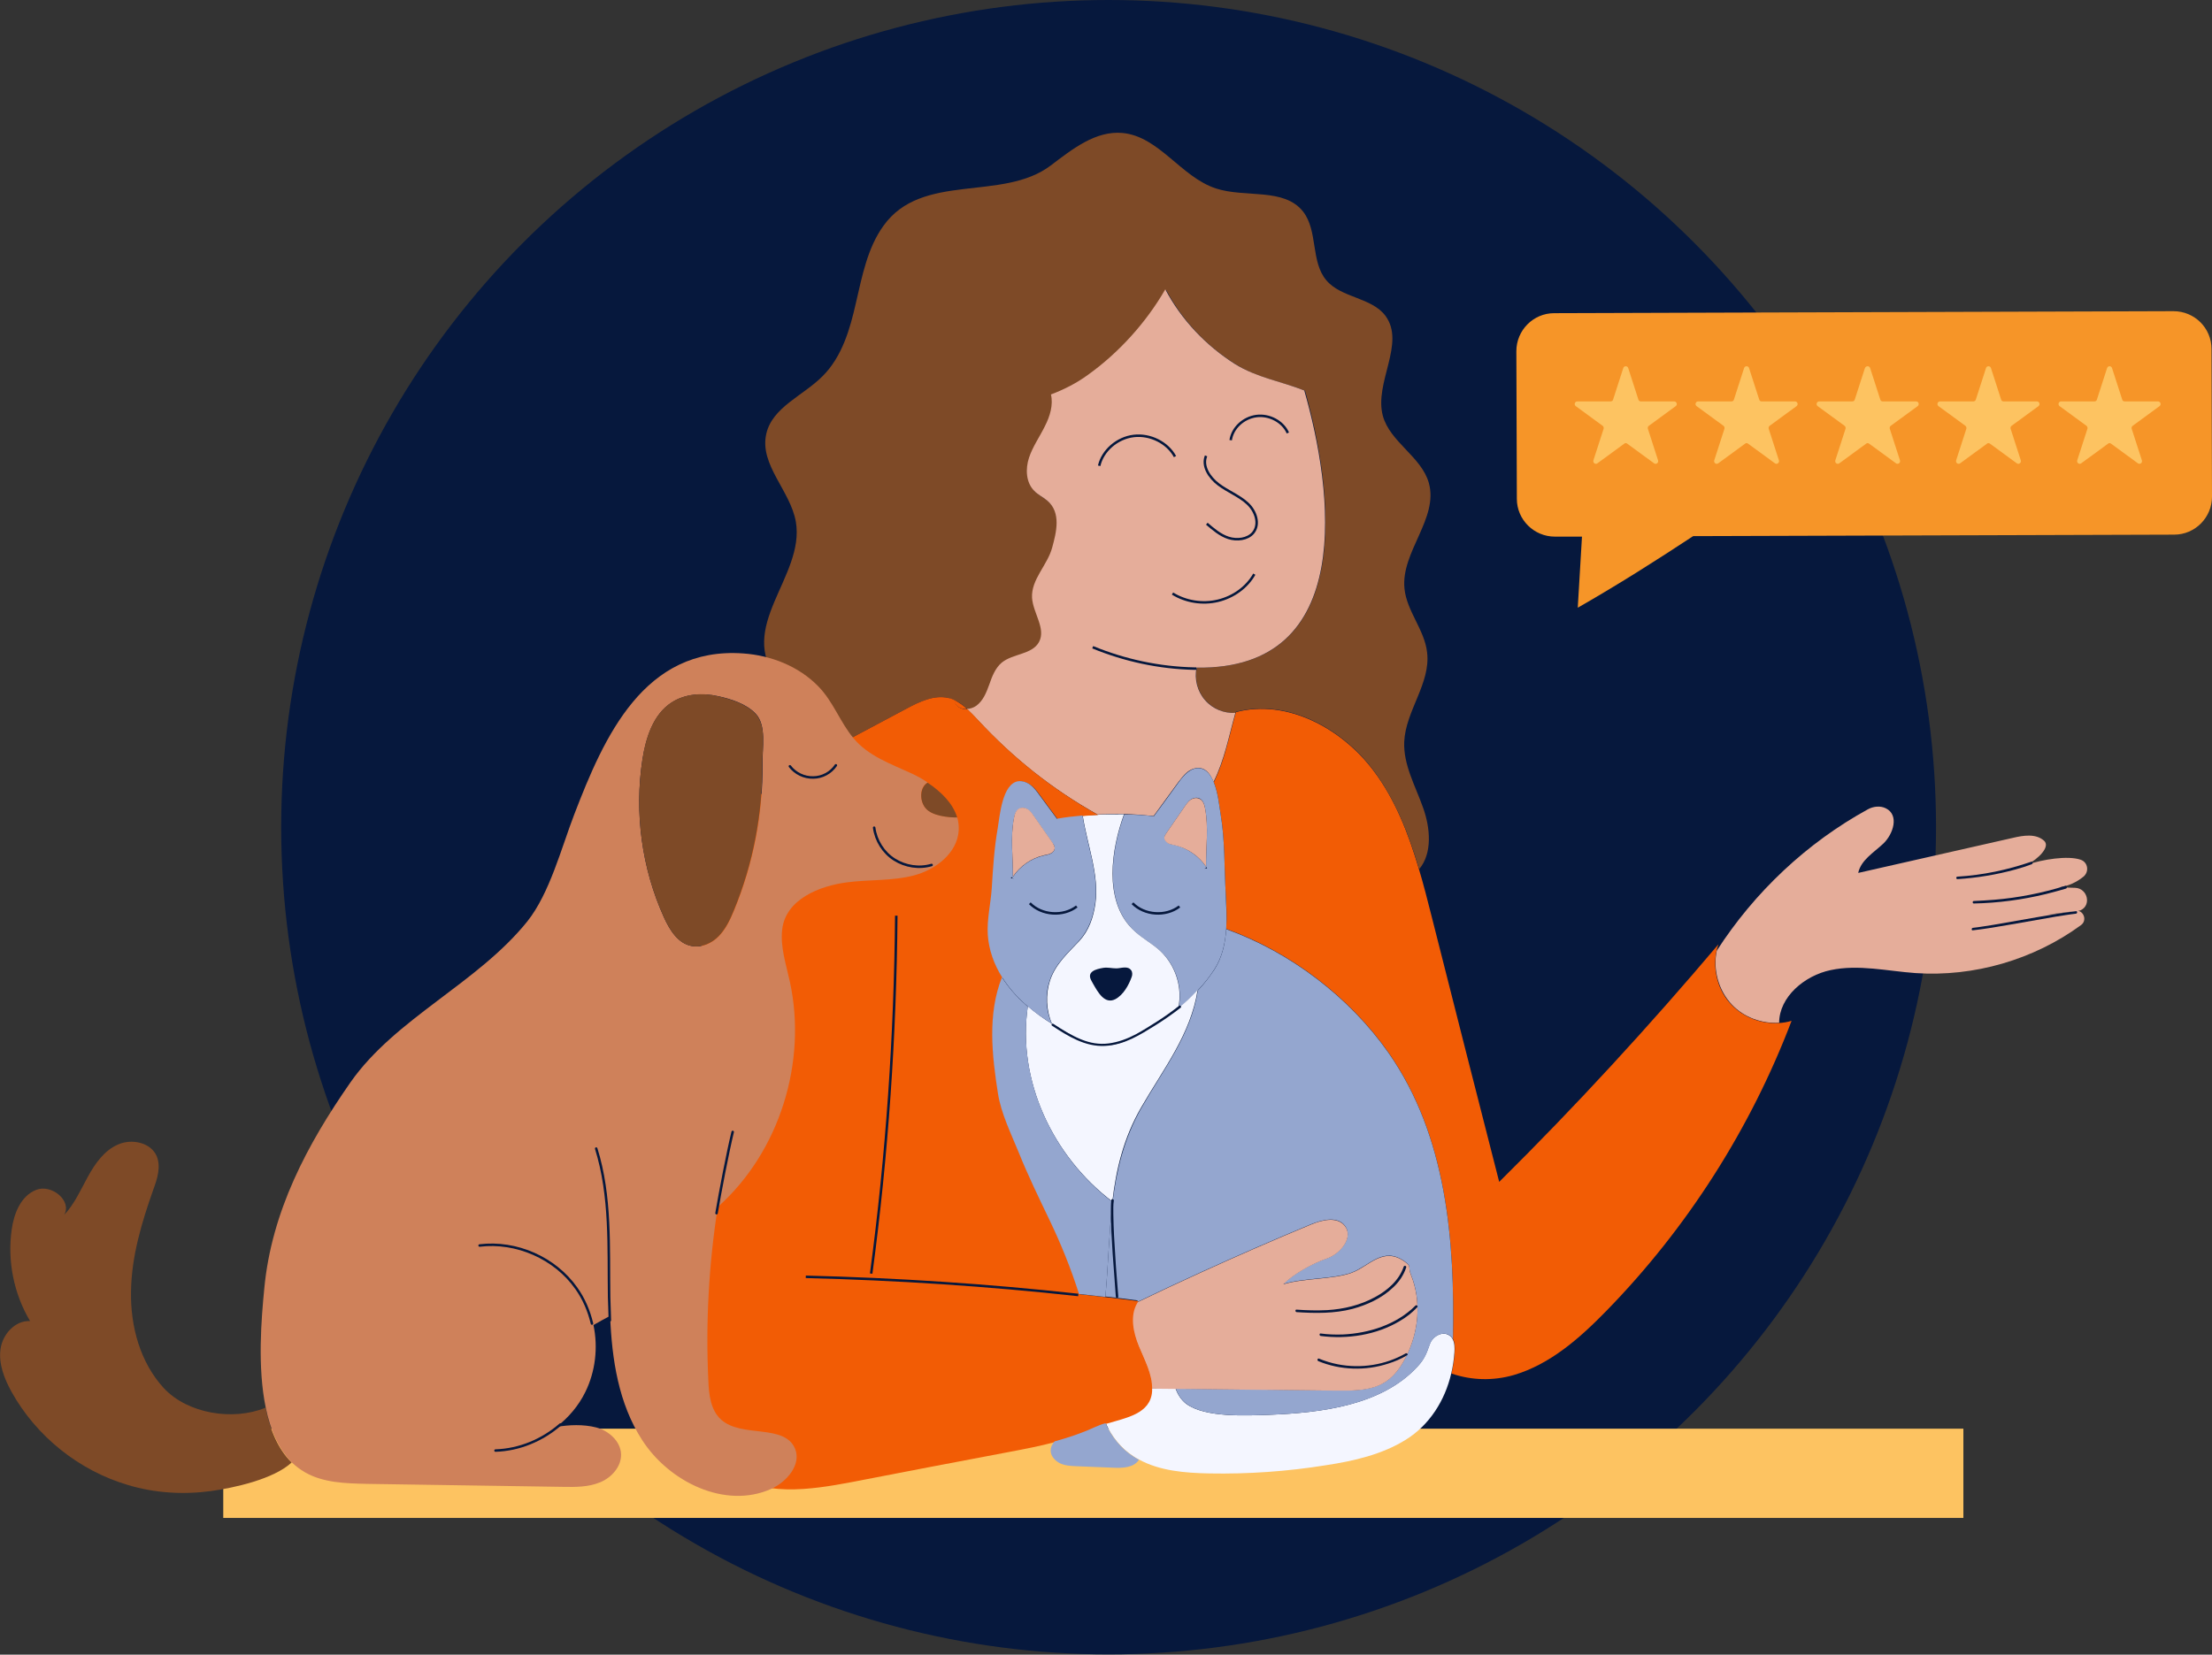 <?xml version="1.0" encoding="utf-8"?>
<!-- Generator: Adobe Illustrator 26.1.0, SVG Export Plug-In . SVG Version: 6.00 Build 0)  -->
<svg version="1.1" id="Calque_1" xmlns="http://www.w3.org/2000/svg" xmlns:xlink="http://www.w3.org/1999/xlink" x="0px" y="0px"
	 width="889.7px" height="665.7px" viewBox="0 0 889.7 665.7" style="enable-background:new 0 0 889.7 665.7;" xml:space="preserve"
	>
<rect x="0" y="0" width="889.7" height="665.7" fill="#333333" stroke="none"/>
<style type="text/css">
	.st0{fill:#06183D;}
	.st1{fill:#FDC361;}
	.st2{fill:#E5AD9A;}
	.st3{fill:#F25C05;}
	.st4{fill:#F4F6FF;}
	.st5{fill:#94A6CF;}
	.st6{fill:#7E4A27;}
	.st7{fill:#CF815A;}
	.st8{fill:none;stroke:#06183D;stroke-miterlimit:10;}
	.st9{fill:none;stroke:#06183D;stroke-linecap:round;stroke-linejoin:round;}
	.st10{fill:#F69528;}
</style>
<circle class="st0" cx="445.9" cy="332.8" r="332.8"/>
<rect x="89.8" y="574.8" class="st1" width="699.9" height="35.9"/>
<path class="st2" d="M836.9,345.9c2.9,1,3.5,4.8,1.1,6.8c-2.8,2.3-6.2,3.8-9.7,4.3l6.4,0.2c4.9,0.2,6.6,6.9,2.2,9
	c-0.1,0.1-0.6,0.2-1.4,0.3c-0.3,0-0.7,0-1.1,0.1c0,0-10.3,1.3-10.3,1.3c0.7,0.1,8.2-0.9,11.4-1.5c2.7,0.2,4,4,1.5,5.8
	c-19,13.9-43,20.9-66.5,19.3c-11.4-0.8-23-3.6-34.2-1.2c-10.5,2.2-20.7,10.8-20.7,21.2c-7,0.4-14.2-2.2-19-7.3
	c-5.4-5.7-7.7-14.1-6.1-21.7c15.2-23.6,36.2-43.4,60.8-56.9c2.2-1.2,5-1.5,7.2-0.4c5.5,2.7,3,10.4-1,14.2c-3.8,3.6-9,6.6-10.1,11.8
	c20.7-4.7,41.5-9.4,62.2-14.1c4.2-1,9.2-1.8,12.5,1.1c2.8,2.4-2.3,7.4-6.8,9.7c-0.8,0.3-1.5,0.6-2.2,0.9c0.7-0.2,1.4-0.5,2.2-0.9
	C821.4,345.8,831.7,344.1,836.9,345.9L836.9,345.9z"/>
<path class="st3" d="M570.7,349.6c1.9,6.3,3.5,12.7,5.1,19c9,35.7,18.1,71.3,27.2,106.9c30.8-30.5,60.2-62.5,88.2-95.6
	c-0.3,0.9-0.6,1.8-0.8,2.7c-1.6,7.6,0.6,16.1,6.1,21.7c4.9,5.1,12,7.7,19,7.3c1.7-0.1,3.5-0.4,5.1-0.9
	c-16.5,43.4-42,83.4-74.4,116.6c-10.7,11-22.7,21.6-37.3,25.9c-8.3,2.4-17,2.2-25.1-0.6c0.7-2.9,1.1-5.8,1.3-8.7
	c0.1-1.8,0.1-3.7-0.7-5.2c0.8-39.7-2.5-81.6-25.9-115.2c-15.6-22.3-39.5-40.5-65.1-49.7l-0.2,0c0.3-4.8,0.1-9.7-0.2-14.4
	c-0.6-10.3-0.3-21.4-2-31.5c-0.5-2.9-1-8.8-2.8-13.2c4.4-8.8,6.2-18.7,8.8-27.8c0-0.1,0.1-0.3,0.1-0.4c20.5-5.4,42.5,6.5,55.3,23.5
	C561.2,321.6,566.5,335.4,570.7,349.6L570.7,349.6z"/>
<path class="st4" d="M583.7,552.6c-2.5,10.8-8.7,20.7-18.2,26.6c-9.6,6-21,8.6-32.2,10.3c-15.5,2.5-31.3,3.6-47,3.3
	c-9.7-0.2-19.8-1-28.2-5.6c-0.8-0.4-1.5-0.8-2.2-1.3c-5-3.2-8.8-8-11.2-13.4c7.8-2.4,17.6-3.9,18.3-13.1c0-0.3,0-0.5,0-0.8h0
	c3.3,0,6.6,0.1,9.9,0.1v0.2c0.9,2.3,2.3,4.4,4.1,5.8c7.6,5.8,24.8,4.8,33.7,4.5c20.3-0.8,45-3.6,59.5-19.5c2.8-3,3.6-5.4,4.9-9
	c1.1-3.1,5.4-5.7,8.4-3c0.3,0.3,0.6,0.7,0.8,1.1c0.8,1.5,0.8,3.5,0.7,5.2C584.8,546.8,584.4,549.8,583.7,552.6L583.7,552.6z"/>
<path class="st5" d="M447.5,483.6c1.6-12.9,4.6-25.5,11.5-37.7c9-15.8,20-29.5,22.8-47.4c2.5-2.6,4.7-5.5,6.7-8.5
	c3.1-4.9,4.3-10.4,4.7-16.1l0.2,0c25.6,9.2,49.5,27.4,65.1,49.7c23.4,33.5,26.7,75.5,25.9,115.2c-0.2-0.4-0.5-0.8-0.8-1.1
	c-2.9-2.7-7.3-0.1-8.4,3c-1.3,3.6-2.1,6-4.9,9c-14.5,15.9-39.2,18.7-59.5,19.5c-8.9,0.3-26.2,1.3-33.7-4.5c-1.8-1.3-3.2-3.4-4.1-5.8
	v-0.2c21.6,0.2,43.2,0.5,64.8,0.7c13.5,0.2,21.4-1,27.7-13.5c5.2-10.2,6.3-22.4,2-33.1c-1.4-3.5,0.5-3-2.5-5.3
	c-8.7-6.3-14.3,1.9-21.4,4.5c-7.4,2.7-19.5,2.1-27.4,4.6c4.1-4.2,11.8-8.4,17.4-10.3c5.6-1.9,10.9-8.6,7.3-13.2
	c-3-3.9-9.1-2.4-13.7-0.5c-15,6.2-29.8,12.7-44.5,19.4c-8.6,3.9-17.1,7.9-25.6,12l0,0c0.1-0.2,0.3-0.5,0.5-0.8
	c-4.3-0.6-8.6-1.1-13-1.6C445.8,508.8,446,496,447.5,483.6L447.5,483.6z"/>
<path class="st6" d="M469,116.6c-7.7,13.4-18.8,25.6-31.1,34.4c-4.6,3.3-9.6,5.9-14.9,7.9c1,4.2-0.4,8.8-2.4,12.7
	c-2.1,4.2-5,8.2-6.4,12.7c-1.5,4.5-1.2,10,2.1,13.4c1.5,1.5,3.6,2.5,5.2,3.9c5.7,4.9,3.7,12.7,2,18.9c-1.9,7.1-8.6,12.9-8.1,20.2
	c0.4,6.1,5.7,12.4,2.8,17.8c-2.8,5.1-10.5,4.6-15,8.3c-2.6,2.2-3.8,5.6-5,8.8c-1.1,3.2-2.5,6.6-5.3,8.6c-1.1,0.8-2.4,1.1-3.7,1.2
	c-1.5-1.4-3-2.6-4.7-3.4c-1-0.5-2-0.9-3.1-1.2c-5.7-1.3-11.4,1.5-16.6,4.2c-12.8,6.8-25.5,13.6-38.3,20.4c-6.2,3.3-11.5,6.5-16,10.2
	c-1.5-5.1,1.5-10.9,4.5-15.5c3.3-5,7-10.9,5.1-16.7c-1.2-3.8-4.5-6.5-7-9.6c-17.5-21.4,10.8-41.8,7-63.9
	c-2.2-12.5-14.7-22.9-11.9-35.3c2.4-10.8,14.9-15.4,22.7-23.3c7.8-7.8,11-18.9,13.4-29.6c2.5-10.7,4.6-21.9,11-30.8
	c15.5-21.8,47.8-9.6,67.3-24.3c8.7-6.6,18.1-14.1,28.9-13.1c14.7,1.4,23.5,17.7,37.5,22.3c11.8,3.9,27.4-0.4,35.1,9.3
	c6.1,7.8,3,20.2,9.4,27.7c6,7.1,18.1,6.8,23.7,14.2c8.3,11.1-4.6,27-1,40.3c2.9,10.6,15.5,16.4,18.5,27c4,14.3-11.3,27.8-9.8,42.5
	c0.9,9.1,8.1,16.6,9.1,25.7c1.5,12.4-8.6,23.4-9.2,35.9c-0.4,9.3,4.5,17.8,7.6,26.6c2.9,8.1,3.8,18.3-1.6,24.7
	c-4.2-14.2-9.6-28-18.4-39.8c-12.8-17-34.7-28.9-55.3-23.5c0,0.1-0.1,0.3-0.1,0.4c-4.6,0.3-9.2-1.7-12.2-5.1
	c-3.1-3.5-4.4-8.5-3.4-13.1c64.6,1,54.8-71.6,43.5-111.4c-9.2-3.7-18.9-5-27.8-10.6C485.3,139.3,475.5,128.8,469,116.6L469,116.6z"
	/>
<path class="st2" d="M482.7,512.1c14.7-6.7,29.5-13.2,44.5-19.4c4.5-1.9,10.6-3.4,13.7,0.5c3.7,4.6-1.7,11.3-7.3,13.2
	c-5.6,1.9-13.2,6.1-17.4,10.3c7.9-2.5,20-1.9,27.4-4.6c7-2.5,12.7-10.8,21.4-4.5c3,2.2,1.1,1.8,2.5,5.3c4.3,10.7,3.2,22.9-2,33.1
	c-6.3,12.5-14.2,13.7-27.7,13.5c-21.6-0.2-43.2-0.5-64.8-0.7c-3.3,0-6.6-0.1-9.9-0.1h0c0.1-6-3-11.6-5.3-17.2
	c-2.3-5.5-3.7-12.3-0.7-17.4l0,0C465.6,520,474.1,516,482.7,512.1L482.7,512.1z"/>
<path class="st2" d="M481.3,268.6c-1,4.6,0.3,9.6,3.4,13.1c3,3.5,7.7,5.4,12.2,5.1c-2.6,9.2-4.4,19-8.8,27.8c-1.2-3-2.9-5.3-5.5-5.6
	c-1.8-0.2-3.6,0.5-5,1.6s-2.5,2.6-3.6,4c-3.3,4.6-6.7,9.1-10,13.7c-4-0.4-8-0.7-12-0.8c-3.5-0.1-7.1,0-10.6,0.2
	c-18.3-10.3-33.9-22.7-48.2-38.1c-1.4-1.5-2.8-3-4.3-4.4c1.3,0,2.7-0.5,3.7-1.2c2.8-2,4.1-5.3,5.3-8.6c1.1-3.2,2.4-6.6,5-8.8
	c4.5-3.7,12.2-3.2,15-8.3c2.9-5.4-2.4-11.6-2.8-17.8c-0.4-7.4,6.2-13.1,8.1-20.2c1.7-6.2,3.7-14.1-2-18.9c-1.6-1.4-3.7-2.3-5.2-3.9
	c-3.4-3.4-3.6-8.9-2.1-13.4c1.5-4.5,4.3-8.4,6.4-12.7c2-3.9,3.4-8.5,2.4-12.7c5.3-2,10.4-4.6,14.9-7.9c12.3-8.8,23.4-21,31.1-34.4
	c6.5,12.3,16.4,22.7,28.1,30.1c8.9,5.5,18.5,6.9,27.8,10.6C536.1,197,545.9,269.6,481.3,268.6L481.3,268.6z"/>
<path class="st5" d="M485.1,348.7c-0.1-8,1.1-15.4-0.4-23.5c-0.3-1.6-0.8-3.3-2.3-4c-1.1-0.5-2.5-0.2-3.5,0.5s-1.7,1.8-2.4,2.8
	c-2.4,3.5-4.9,7.1-7.3,10.6c-0.4,0.6-0.8,1.2-0.8,1.8c0,1,0.7,1.9,1.5,2.3c0.9,0.5,1.8,0.6,2.8,0.8
	C477.6,341.3,482.2,344.4,485.1,348.7L485.1,348.7z M464.1,328.4c3.4-4.6,6.7-9.1,10-13.7c1.1-1.5,2.2-2.9,3.6-4s3.2-1.9,5-1.6
	c2.6,0.4,4.3,2.7,5.5,5.6c1.8,4.4,2.3,10.3,2.8,13.2c1.7,10.1,1.4,21.1,2,31.5c0.2,4.7,0.5,9.6,0.2,14.4c-0.4,5.7-1.6,11.2-4.7,16.1
	c-2,3.1-4.2,5.9-6.7,8.5c-2.4,2.6-5.1,5-7.8,7.3c1.8-8.2-1-17.2-7.1-22.9c-3.5-3.3-8-5.5-11.4-9c-11.6-11.7-8.4-32.3-3.3-46.1
	C456.1,327.7,460.1,327.9,464.1,328.4L464.1,328.4z"/>
<path class="st2" d="M484.7,325.2c1.5,8,0.3,15.5,0.4,23.5c-2.9-4.3-7.4-7.4-12.5-8.6c-1-0.2-1.9-0.4-2.8-0.8
	c-0.8-0.5-1.6-1.4-1.5-2.3c0-0.7,0.5-1.3,0.8-1.8c2.4-3.5,4.9-7.1,7.3-10.6c0.7-1,1.4-2.1,2.4-2.8s2.4-1,3.5-0.5
	C483.9,321.9,484.4,323.7,484.7,325.2L484.7,325.2z"/>
<path class="st4" d="M423.1,411.9c2.1,1.3,4.3,2.6,6.5,3.8c4.6,2.5,9.5,4.8,14.7,4.9c5.6,0,10.9-2.7,15.7-5.5
	c4.8-2.8,9.5-5.9,13.9-9.5c2.8-2.2,5.4-4.7,7.8-7.3c-2.8,17.9-13.7,31.6-22.8,47.4c-7,12.2-10,24.8-11.5,37.7
	c-24-18.2-38.4-48.8-34-78.6C416.5,407.5,419.7,409.8,423.1,411.9L423.1,411.9z"/>
<path class="st4" d="M441.5,327.8c3.5-0.2,7.1-0.2,10.6-0.2c-5.1,13.9-8.3,34.5,3.3,46.1c3.4,3.5,7.9,5.7,11.4,9
	c6.1,5.8,8.9,14.8,7.1,22.9c-4.3,3.5-9,6.6-13.9,9.5c-4.8,2.8-10.1,5.5-15.7,5.5c-5.2,0-10.1-2.3-14.7-4.9c-2.2-1.2-4.4-2.5-6.5-3.8
	c-2.3-5.5-2.6-11.7-0.8-17.3c2.2-6.7,7.2-11.1,11.8-16c3.9-4.2,5.7-9.5,6.5-15.2c1.6-11.5-3.4-23.9-5.1-35.2
	C437.5,328,439.5,327.9,441.5,327.8L441.5,327.8z M455.2,393c0.3-0.8,0.3-1.9-0.2-2.6c-1.4-2-4.1-0.8-6-0.8c-1.9,0-3.4-0.5-5.3-0.2
	c-2.9,0.5-6.8,1.5-4.7,5.2c0.2,0.3,0.4,0.7,0.6,1.1c2,3.5,4.7,8.5,9,6.3C451.8,400.3,454,396.4,455.2,393L455.2,393z"/>
<path class="st3" d="M310.5,315.6c4.5-3.7,9.8-6.9,16-10.2c12.8-6.8,25.5-13.6,38.3-20.4c5.1-2.7,10.9-5.5,16.6-4.2
	c1.1,0.2,2.1,0.6,3.1,1.2l-0.4,0.7c0.9,1.9,3,2.8,5.1,2.7c1.5,1.4,2.9,2.9,4.3,4.4c14.3,15.4,29.9,27.8,48.2,38.1
	c-2,0.1-4,0.2-6,0.4c-3.5,0.3-6.9,0.8-10.3,1.3c-2.4-3.2-4.7-6.4-7-9.5c-1.1-1.5-2.1-2.9-3.5-4s-3.2-1.9-5-1.6
	c-6.5,0.9-7.5,14.1-8.3,18.9c-1.3,8-1.8,16-2.4,24.1c-0.4,6.2-2.1,12.7-1.6,18.8c0.4,6,2.5,11.9,5.7,17c-6,14.8-4.1,31.5-1.6,46.8
	c1.3,8.1,5.3,16.2,8.4,23.8c3.8,9.2,8.1,18.2,12.4,27.2c4.6,9.6,8.5,19.3,11.7,29.3l0,0.3c3.6,0.4,7.1,0.8,10.7,1.2
	c4.3,0.5,8.6,1,13,1.6c-0.2,0.2-0.4,0.5-0.5,0.8c-3,5.1-1.6,11.8,0.7,17.4c2.3,5.6,5.4,11.2,5.3,17.2c0,0.3,0,0.5,0,0.8
	c-0.6,9.2-10.5,10.7-18.3,13.1c-1.6,0.5-3.1,1-4.4,1.6c-5.1,2.4-10.6,4.3-16.1,5.7c-6.2,1.7-12.6,2.9-18.9,4.1
	c-21.1,4-42.2,8-63.2,12.1c-16.9,3.2-36.1,6-49.8-4.4c-12.6-9.5-16-26.7-17.8-42.4c-5.7-49-4.7-98.8,2.8-147.5
	c3.3-21.6,10.1-40.7,16.6-61.3C297.5,329.3,302.8,321.8,310.5,315.6L310.5,315.6z"/>
<path class="st5" d="M455.9,586c0.7,0.4,1.4,0.9,2.2,1.3c-2,3.2-6.6,3.4-10.4,3.2c-4.9-0.2-9.8-0.4-14.7-0.6
	c-2.3-0.1-4.6-0.2-6.7-1.2c-2-1-3.8-3-3.7-5.2c0-1.4,0.7-2.6,1.6-3.6c5.5-1.5,10.9-3.3,16.1-5.7c1.3-0.6,2.8-1.2,4.4-1.6
	C447.1,578,450.9,582.8,455.9,586L455.9,586z"/>
<path class="st5" d="M447.5,483.6c-1.5,12.5-1.7,25.3-2.9,38.2c-3.6-0.4-7.2-0.8-10.7-1.2l0-0.3c-3.2-10-7.1-19.7-11.7-29.3
	c-4.3-9-8.7-18-12.4-27.2c-3.1-7.6-7.1-15.7-8.4-23.8c-2.4-15.3-4.3-32,1.6-46.8c0.2,0.4,0.5,0.8,0.8,1.2c2.7,4,6,7.5,9.6,10.6
	C409.1,434.7,423.5,465.4,447.5,483.6L447.5,483.6z"/>
<path class="st5" d="M407.4,352.8c2.9-4.3,7.4-7.5,12.5-8.6c1-0.2,2-0.4,2.8-0.8c0.9-0.5,1.6-1.4,1.5-2.3c0-0.7-0.4-1.3-0.8-1.8
	c-2.5-3.5-4.9-7.1-7.4-10.6c-0.7-1-1.4-2-2.4-2.8s-2.4-1.1-3.5-0.5c-1.5,0.7-2,2.5-2.3,4C406.3,337.3,407.5,344.8,407.4,352.8
	L407.4,352.8z M413.4,404.9c-3.7-3.1-6.9-6.6-9.6-10.6c-0.3-0.4-0.5-0.8-0.8-1.2c-3.2-5.1-5.3-11-5.7-17c-0.4-6.2,1.2-12.6,1.6-18.8
	c0.5-8.1,1-16.1,2.4-24.1c0.8-4.8,1.8-18,8.3-18.9c1.8-0.2,3.6,0.5,5,1.6s2.5,2.6,3.5,4c2.3,3.2,4.7,6.3,7,9.5
	c3.4-0.6,6.8-1,10.3-1.3c1.7,11.4,6.7,23.7,5.1,35.2c-0.8,5.6-2.6,10.9-6.5,15.2c-4.6,5-9.6,9.3-11.8,16c-1.9,5.6-1.6,11.9,0.8,17.3
	C419.7,409.8,416.4,407.5,413.4,404.9L413.4,404.9z"/>
<path class="st2" d="M424.2,341c0.1,1-0.6,1.9-1.5,2.3c-0.9,0.5-1.9,0.6-2.8,0.8c-5,1.1-9.6,4.3-12.5,8.6c0.1-8-1.1-15.4,0.4-23.5
	c0.3-1.6,0.8-3.4,2.3-4c1.1-0.5,2.5-0.2,3.5,0.5s1.7,1.8,2.4,2.8c2.5,3.5,4.9,7.1,7.4,10.6C423.8,339.8,424.2,340.4,424.2,341
	L424.2,341z"/>
<path class="st3" d="M384.3,281.9c1.7,0.9,3.3,2,4.7,3.4c-2.1,0.1-4.2-0.8-5.1-2.7L384.3,281.9L384.3,281.9z"/>
<path class="st6" d="M0.2,542.8c-0.8,5.9,1.5,11.8,4.4,17.1c10,18,27.2,31.8,47,37.6c10.7,3.2,22.1,3.9,33.2,2.4
	c9.4-1.3,25.3-4.8,32.5-11.5c-5.5-5.4-8.7-13.2-10.5-22l-0.1,0c-13,5.3-31.2,2.4-40.8-7.9c-9.5-10.3-13.5-24.9-13.2-39
	c0.2-14.1,4.3-27.7,9-41c1.6-4.3,3.1-9.2,1.3-13.4c-2.4-5.5-10.1-7.1-15.6-4.6c-5.5,2.4-9.2,7.7-12.1,13s-5.4,11-9.5,15.3
	c3.3-5.7-5.1-12.5-11.2-10.1c-6.2,2.4-9,9.5-9.9,16c-1.8,12.7,0.9,25.9,7.4,36.8C6,531.2,1,536.9,0.2,542.8L0.2,542.8z"/>
<path class="st7" d="M245.4,529.4c0.7,17.6,3.4,35.3,12.9,50c10.9,16.9,33.4,27.8,51.7,19.7c6.4-2.8,12.4-9.8,9.8-16.2
	c-4.2-10.2-21.4-4.3-29.7-11.7c-4.3-3.8-5-10.2-5.2-15.9c-1.1-23.3,0.2-46.7,3.8-69.7c25-22.3,36-58.5,29-90.6
	c-1.5-7-3.9-13.9-3.1-21c1.4-12.3,15.2-17.6,26-19c9-1.2,18.3-0.5,27-2.8c8.8-2.3,17.4-9,18-18c0.1-1.9-0.1-3.7-0.6-5.4
	c-3.8,0.1-10.1-0.7-12.6-3.6c-2.6-2.9-2.6-8.5,0.7-10.4c-2.1-1.4-4.2-2.6-6.4-3.6c-8.2-3.8-17.5-7-23.4-14.2
	c-5.4-6.4-8.1-14.7-14.2-20.9c-7.8-8-18.9-12.4-30.1-13.2c-40-2.9-56.1,33.7-68,64.7c-5.2,13.5-9.9,31.8-18.9,43.1
	c-20,24.9-53,38.9-71.1,64.7c-17.5,25.1-31.8,52.1-34.7,83c-1.2,12.3-2.8,31.7,0.6,48c1.8,8.7,5.1,16.6,10.5,22
	c1.6,1.5,3.3,2.8,5.2,3.9c7.4,4.3,16.4,4.5,25,4.7c26.3,0.4,52.5,0.8,78.8,1.2c5.1,0.1,10.3,0.1,14.9-1.8c4.7-1.9,8.7-6.4,8.5-11.4
	c-0.2-5.2-5-9.4-10-10.7c-5.1-1.3-10.9-1.1-16-0.2l0,0c4.8-3.7,8.9-8.5,11.6-14c4.1-8.3,5.2-18,3.3-27
	C240.3,532.2,243.6,530.3,245.4,529.4L245.4,529.4z M267.1,369.2c-9-19.8-12-42.2-8.7-63.7c1.4-8.7,4.3-18.1,11.8-22.9
	c5.4-3.5,12.4-3.9,18.7-2.5c5.1,1.1,11.4,3.1,15.1,7.1c4.4,4.7,2.6,13.8,2.7,19.9c0.2,20.2-3.7,40.4-11.4,59.1
	c-1.6,3.8-3.3,7.5-6.1,10.4c-2.8,2.9-7,4.8-11,4C272.7,379.6,269.4,374.2,267.1,369.2L267.1,369.2z"/>
<path class="st6" d="M258.4,305.5c-3.3,21.5-0.3,43.9,8.7,63.7c2.3,5,5.6,10.4,11,11.4c4,0.8,8.2-1.1,11-4c2.8-2.9,4.6-6.7,6.1-10.4
	c7.7-18.7,11.6-38.9,11.4-59.1c0-6.1,1.8-15.1-2.7-19.9c-3.7-4-10-5.9-15.1-7.1c-6.3-1.5-13.3-1-18.7,2.5
	C262.7,287.4,259.7,296.8,258.4,305.5L258.4,305.5z"/>
<path class="st6" d="M373.1,314.9c-3.3,2-3.3,7.5-0.7,10.4c2.5,2.9,8.7,3.6,12.6,3.6C383.3,323.2,378.5,318.5,373.1,314.9
	L373.1,314.9z"/>
<path class="st8" d="M433.7,521c-36.4-4-73-6.4-109.6-7.3"/>
<path class="st8" d="M350.4,512.4c6.4-47.7,9.7-95.9,10.1-144"/>
<path class="st8" d="M407.2,353.2c0,0-0.1,0.1-0.1,0.2"/>
<path class="st8" d="M484.9,349.2c0,0,0.1,0.1,0.1,0.2"/>
<path class="st8" d="M455.5,363.4c4.8,4.9,13.4,5.5,18.9,1.3"/>
<path class="st8" d="M414.2,363.4c4.8,4.9,13.4,5.5,18.9,1.3"/>
<path class="st8" d="M439.5,260.4c12.9,5.3,26.8,8.3,40.9,8.6c0.3,0,0.5,0,0.8,0"/>
<path class="st8" d="M442.1,187.4c1.4-6.1,7.2-11.2,13.9-12c6.6-0.8,13.6,2.7,16.6,8.3"/>
<path class="st8" d="M495,177.1c0.7-4.9,5.1-9,10.3-9.7c5.2-0.7,10.7,2.2,12.7,6.8"/>
<path class="st8" d="M485.1,183.4c-1.7,4.1,1.3,8.7,5,11.5c3.7,2.8,8.2,4.5,11.6,7.6c3.4,3.1,5.2,8.4,2.3,11.9
	c-2.2,2.6-6.5,3.1-9.9,2c-3.4-1.1-6.1-3.5-8.7-5.7"/>
<path class="st8" d="M471.6,238.8c5.3,3.3,12.1,4.4,18.3,2.9c6.2-1.5,11.6-5.4,14.6-10.7"/>
<path class="st0" d="M423.2,412.7c6.4,4.2,13.3,8.5,21.2,8.1s14.2-4.5,20.5-8.4c3.5-2.2,6.8-4.5,10-7c0.5-0.4-0.2-1.1-0.7-0.7
	c-2.8,2.2-5.7,4.3-8.7,6.2c-2.8,1.8-5.7,3.6-8.6,5.2c-3.4,1.8-7.1,3.2-11,3.7s-7.5-0.2-11-1.6c-4-1.6-7.6-3.9-11.1-6.2
	C423.1,411.5,422.6,412.4,423.2,412.7L423.2,412.7L423.2,412.7z"/>
<path class="st0" d="M447,482.8c-0.2,1.6-0.2,3.3-0.2,4.9c0,2.5,0.1,5.1,0.2,7.6c0.3,6,0.7,12.1,1.2,18.1c0.2,2.8,0.4,5.6,0.6,8.3
	c0,0.6,1,0.6,1,0c-0.4-5.4-0.9-10.7-1.2-16.1c-0.4-5.6-0.7-11.3-0.8-16.9c0-1.9-0.1-3.9,0.2-5.7C448,482.4,447.1,482.2,447,482.8
	L447,482.8L447,482.8z"/>
<path class="st0" d="M564.6,509.6c-1.9,5.6-6.6,9.6-11.6,12.3c-5.9,3.2-12.5,4.8-19.2,5.2c-4.1,0.2-8.2,0.1-12.3-0.2
	c-0.6-0.1-0.6,0.9,0,1c7.5,0.5,15.2,0.6,22.5-1.3c5.9-1.6,11.8-4.3,16.3-8.6c2.4-2.2,4.3-5,5.3-8.1
	C565.8,509.3,564.8,509,564.6,509.6L564.6,509.6L564.6,509.6z"/>
<path class="st0" d="M569.3,525.3c-7.6,7.6-18.6,11.1-29.2,11.6c-3,0.1-6,0-8.9-0.4c-0.6-0.1-0.6,0.9,0,1c10.8,1.4,22.4-0.4,31.8-6
	c2.6-1.5,4.9-3.3,7-5.5C570.5,525.5,569.8,524.8,569.3,525.3L569.3,525.3L569.3,525.3z"/>
<path class="st0" d="M565.4,544.5c-8.2,4.7-18,6.2-27.3,4.4c-2.6-0.5-5.2-1.3-7.6-2.3c-0.6-0.2-0.8,0.7-0.3,1c8.9,3.7,19.1,4,28.2,1
	c2.6-0.8,5.1-1.9,7.5-3.3C566.5,545.1,566,544.2,565.4,544.5L565.4,544.5L565.4,544.5z"/>
<path class="st0" d="M817,346.7c-9.6,3.3-19.5,5.4-29.7,6c-0.6,0-0.6,1,0,1c7.9-0.5,15.8-1.8,23.4-3.9c2.2-0.6,4.4-1.3,6.5-2.1
	C817.8,347.4,817.6,346.5,817,346.7L817,346.7L817,346.7z"/>
<path class="st0" d="M830.7,356.4c-9.3,2.9-18.9,4.8-28.6,5.6c-2.7,0.2-5.5,0.4-8.2,0.5c-0.6,0-0.6,1,0,1c9.8-0.2,19.5-1.5,29-3.8
	c2.7-0.7,5.4-1.4,8.1-2.2C831.6,357.2,831.3,356.3,830.7,356.4L830.7,356.4L830.7,356.4z"/>
<path class="st0" d="M835,366.6c-5.2,0.6-10.4,1.5-15.6,2.4c-5.9,1-11.8,2.1-17.7,3.1c-2.7,0.4-5.4,0.9-8.2,1.2
	c-0.6,0.1-0.6,1.1,0,1c5.2-0.6,10.4-1.5,15.6-2.4c5.9-1,11.8-2.1,17.7-3.1c2.7-0.4,5.4-0.9,8.2-1.2
	C835.6,367.5,835.6,366.5,835,366.6L835,366.6z"/>
<path class="st9" d="M245.3,531.2c-0.1-3.1-0.2-6.2-0.3-9.3c-0.3-20.1,0.8-40.6-5.2-59.8"/>
<path class="st9" d="M294.7,455.4c-2,8.2-5.1,24.4-6.5,32.7"/>
<path class="st9" d="M225.4,573.1c-7.2,6.3-16.5,10.2-26.1,10.5"/>
<path class="st9" d="M192.9,501.1c14.8-1.8,30.3,5,38.9,17.2c3,4.2,5.1,9.1,6.3,14.2"/>
<path class="st9" d="M374.7,348c-5,1.5-10.6,0.6-15-2.2c-4.4-2.8-7.4-7.6-8.1-12.8"/>
<path class="st9" d="M336.2,307.9c-2,3-5.5,4.9-9.1,4.9c-3.6,0.1-7.2-1.6-9.4-4.5"/>
<path class="st10" d="M874.2,125.2L625.1,126c-8.4,0-15.2,6.9-15.2,15.3l0.2,59.4c0,8.4,6.9,15.2,15.3,15.2l10.9,0
	c-0.6,9.5-1.1,19.1-1.7,28.6c16.1-9.2,31.7-19.1,46.4-28.8l193.5-0.6c8.4,0,15.2-6.9,15.2-15.3l-0.2-59.4
	C889.5,132,882.7,125.2,874.2,125.2L874.2,125.2z"/>
<path class="st1" d="M654.9,148.1l4.1,12.7c0.1,0.4,0.5,0.7,1,0.7h13.4c1,0,1.4,1.3,0.6,1.9l-10.8,7.9c-0.4,0.3-0.5,0.7-0.4,1.2
	l4.1,12.7c0.3,1-0.8,1.8-1.6,1.2l-10.8-7.9c-0.4-0.3-0.9-0.3-1.2,0l-10.8,7.9c-0.8,0.6-1.9-0.2-1.6-1.2l4.1-12.7
	c0.1-0.4,0-0.9-0.4-1.2l-10.8-7.9c-0.8-0.6-0.4-1.9,0.6-1.9h13.4c0.5,0,0.9-0.3,1-0.7l4.1-12.7C653.2,147.1,654.6,147.1,654.9,148.1
	L654.9,148.1z"/>
<path class="st1" d="M703.5,148.1l4.1,12.7c0.1,0.4,0.5,0.7,1,0.7H722c1,0,1.4,1.3,0.6,1.9l-10.8,7.9c-0.4,0.3-0.5,0.7-0.4,1.2
	l4.1,12.7c0.3,1-0.8,1.8-1.6,1.2l-10.8-7.9c-0.4-0.3-0.9-0.3-1.2,0l-10.8,7.9c-0.8,0.6-1.9-0.2-1.6-1.2l4.1-12.7
	c0.1-0.4,0-0.9-0.4-1.2l-10.8-7.9c-0.8-0.6-0.4-1.9,0.6-1.9h13.4c0.5,0,0.9-0.3,1-0.7l4.1-12.7C701.8,147.1,703.2,147.1,703.5,148.1
	L703.5,148.1z"/>
<path class="st1" d="M752.2,148.1l4.1,12.7c0.1,0.4,0.5,0.7,1,0.7h13.4c1,0,1.4,1.3,0.6,1.9l-10.8,7.9c-0.4,0.3-0.5,0.7-0.4,1.2
	l4.1,12.7c0.3,1-0.8,1.8-1.6,1.2l-10.8-7.9c-0.4-0.3-0.9-0.3-1.2,0l-10.8,7.9c-0.8,0.6-1.9-0.2-1.6-1.2l4.1-12.7
	c0.1-0.4,0-0.9-0.4-1.2l-10.8-7.9c-0.8-0.6-0.4-1.9,0.6-1.9H745c0.5,0,0.9-0.3,1-0.7l4.1-12.7C750.5,147.1,751.9,147.1,752.2,148.1
	L752.2,148.1z"/>
<path class="st1" d="M800.8,148.1l4.1,12.7c0.1,0.4,0.5,0.7,1,0.7h13.4c1,0,1.4,1.3,0.6,1.9l-10.8,7.9c-0.4,0.3-0.5,0.7-0.4,1.2
	l4.1,12.7c0.3,1-0.8,1.8-1.6,1.2l-10.8-7.9c-0.4-0.3-0.9-0.3-1.2,0l-10.8,7.9c-0.8,0.6-1.9-0.2-1.6-1.2l4.1-12.7
	c0.1-0.4,0-0.9-0.4-1.2l-10.8-7.9c-0.8-0.6-0.4-1.9,0.6-1.9h13.4c0.5,0,0.9-0.3,1-0.7l4.1-12.7C799.1,147.1,800.5,147.1,800.8,148.1
	L800.8,148.1z"/>
<path class="st1" d="M849.5,148.1l4.1,12.7c0.1,0.4,0.5,0.7,1,0.7H868c1,0,1.4,1.3,0.6,1.9l-10.8,7.9c-0.4,0.3-0.5,0.7-0.4,1.2
	l4.1,12.7c0.3,1-0.8,1.8-1.6,1.2l-10.8-7.9c-0.4-0.3-0.9-0.3-1.2,0l-10.8,7.9c-0.8,0.6-1.9-0.2-1.6-1.2l4.1-12.7
	c0.1-0.4,0-0.9-0.4-1.2l-10.8-7.9c-0.8-0.6-0.4-1.9,0.6-1.9h13.4c0.5,0,0.9-0.3,1-0.7l4.1-12.7C847.8,147.1,849.2,147.1,849.5,148.1
	L849.5,148.1z"/>
</svg>
